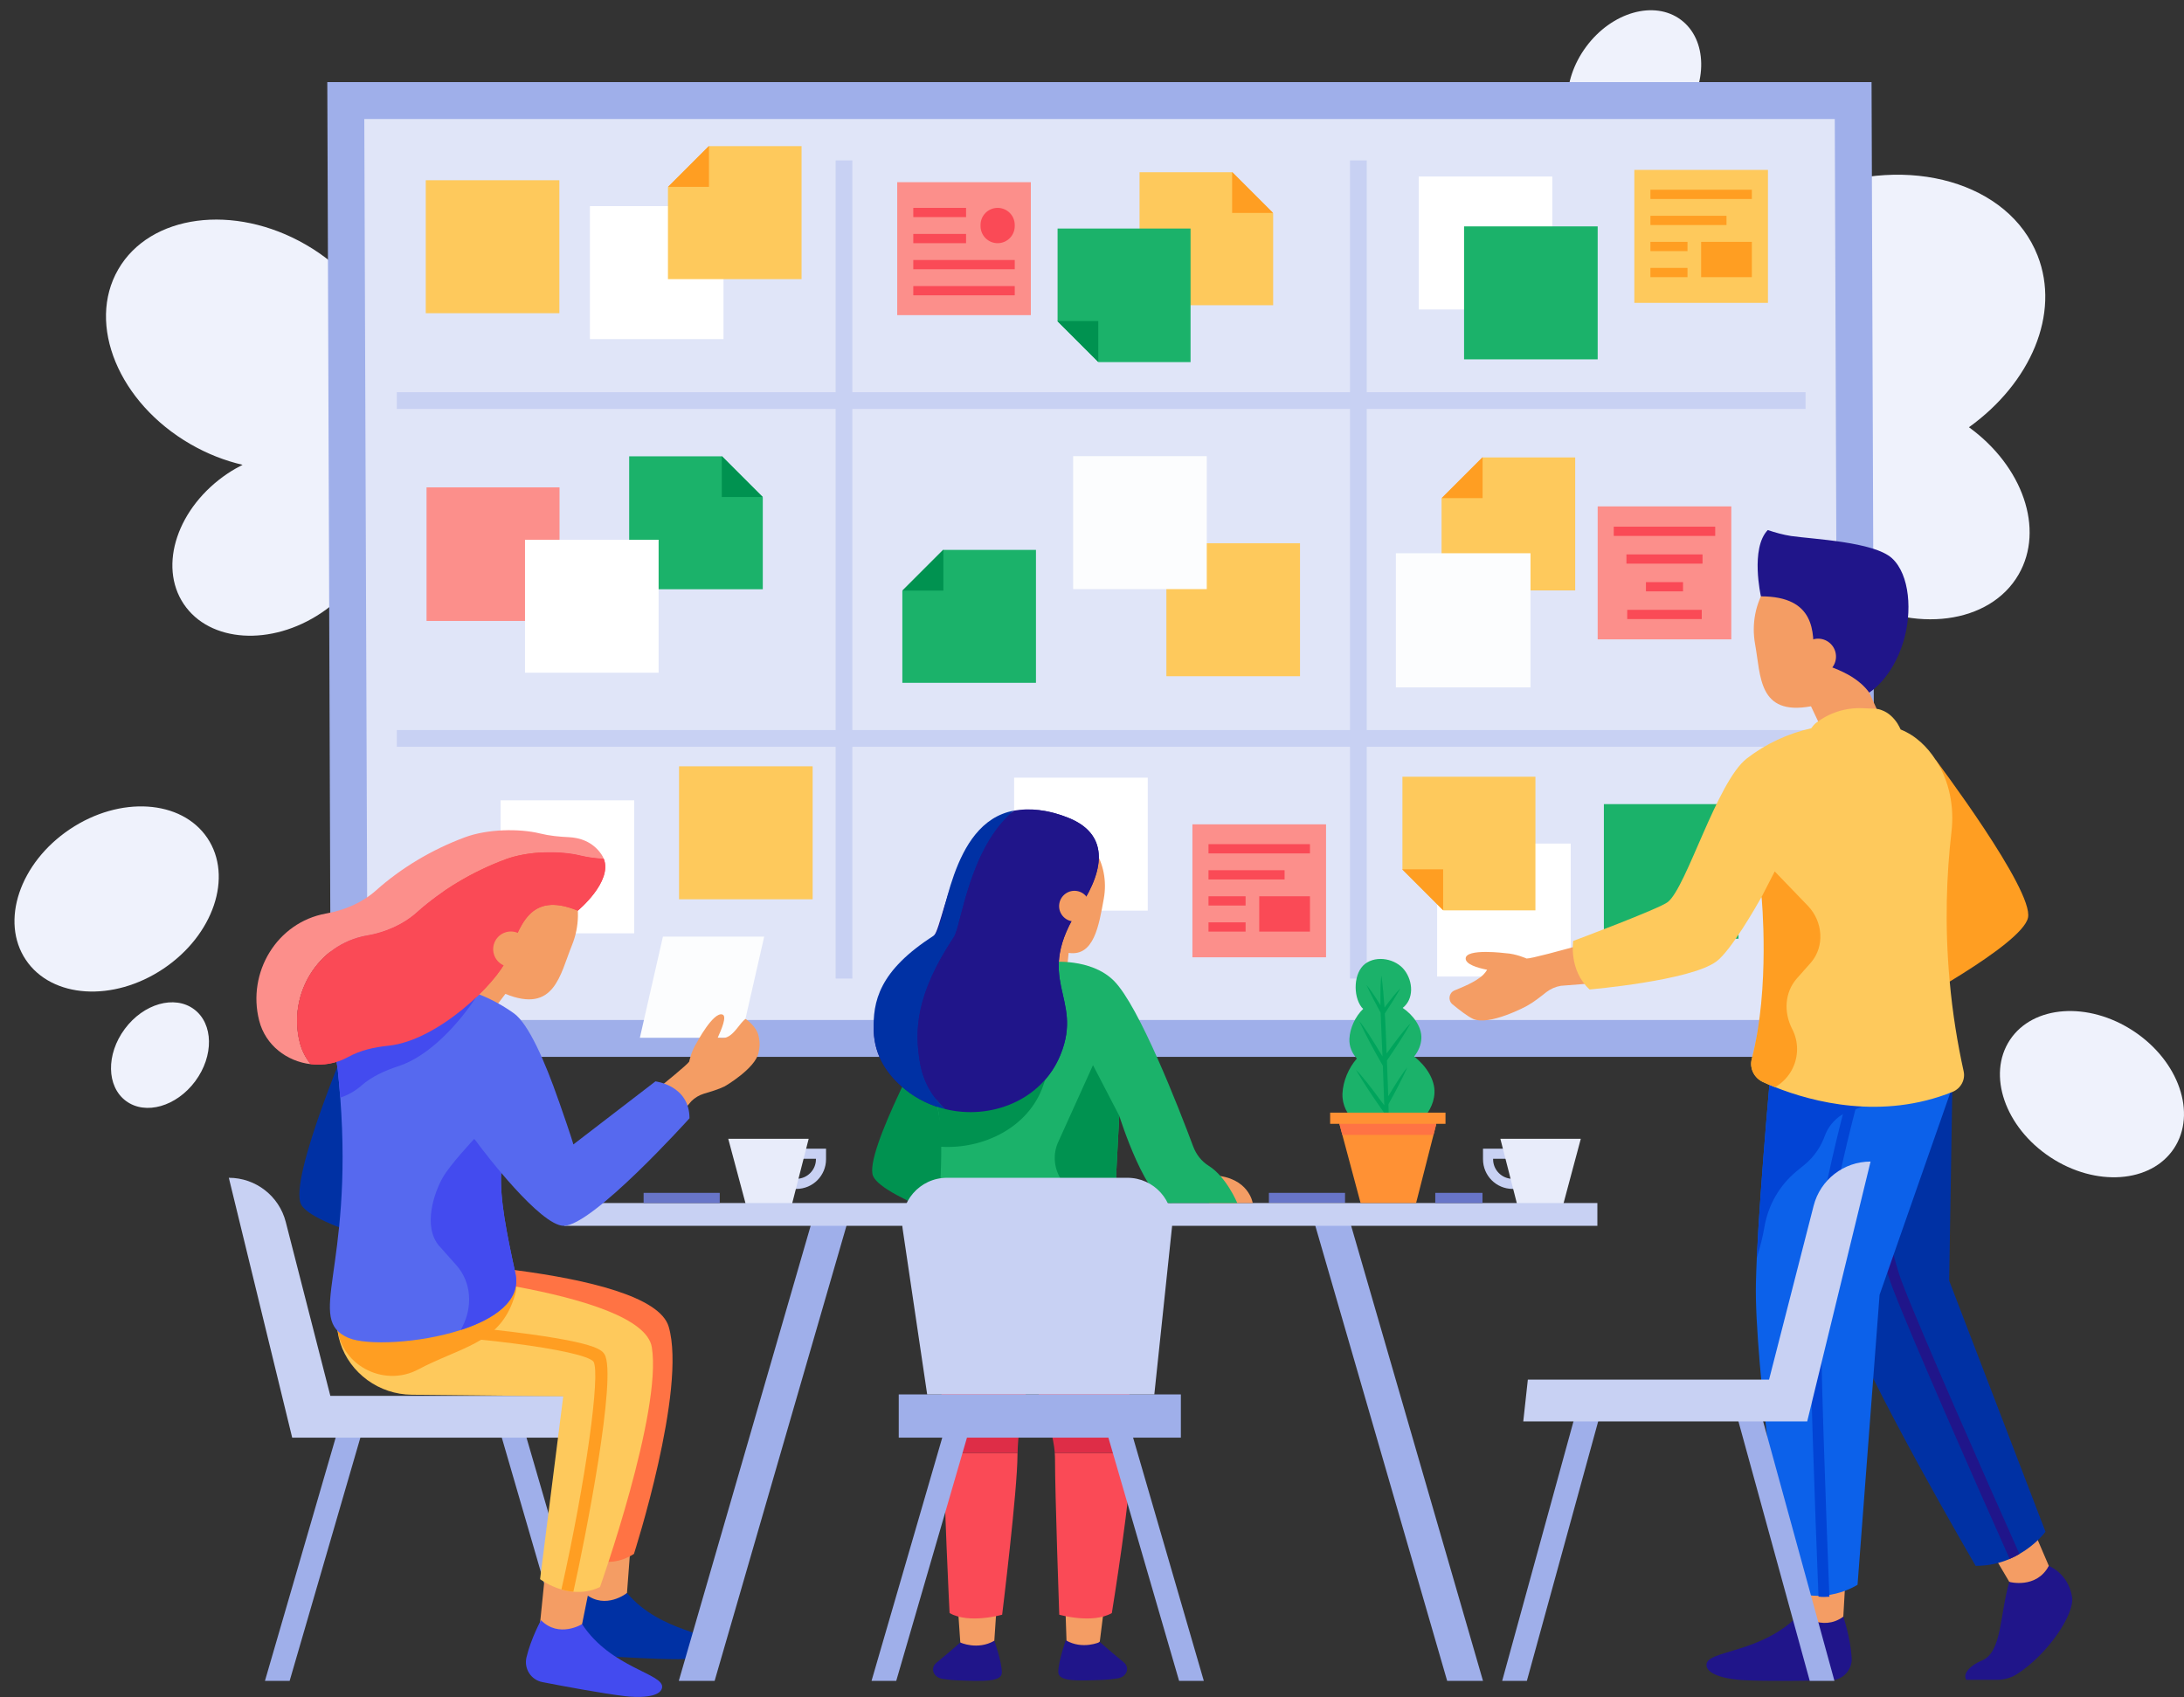 <?xml version="1.0" encoding="UTF-8"?><svg xmlns="http://www.w3.org/2000/svg" xmlns:xlink="http://www.w3.org/1999/xlink" height="844.5" preserveAspectRatio="xMidYMid meet" version="1.0" viewBox="-7.2 -5.1 1086.6 844.5" width="1086.6" zoomAndPan="magnify"><rect x="-7.2" y="-5.1" width="1086.6" height="844.5" fill="#333333" stroke="none"/><defs><clipPath id="a"><path d="M 987 498 L 1079.398 498 L 1079.398 581 L 987 581 Z M 987 498"/></clipPath><clipPath id="b"><path d="M 254 801 L 323 801 L 323 839.371 L 254 839.371 Z M 254 801"/></clipPath></defs><g><g><path d="M 972.41 207.516 C 1003.07 185.469 1017.98 151.156 1006.551 122.078 C 992.297 85.773 942.43 71.391 895.176 89.949 C 847.922 108.512 821.176 152.984 835.438 189.289 C 842.281 206.723 857.348 219.082 876.383 225.188 C 871.277 248.316 885.828 276.086 913.188 291.883 C 945.301 310.422 982.879 305.449 997.121 280.781 C 1010.18 258.164 999.082 226.855 972.41 207.516" fill="#eff2fc"/></g><g><path d="M 180.875 203.598 C 196.707 176.176 180.605 137.242 144.914 116.633 C 109.219 96.027 67.453 101.551 51.617 128.973 C 35.785 156.395 51.887 195.332 87.578 215.938 C 96.023 220.812 104.801 224.207 113.5 226.215 C 110.996 227.484 108.516 228.879 106.098 230.5 C 81.156 247.238 71.363 276.344 84.223 295.508 C 97.086 314.668 127.73 316.633 152.672 299.895 C 177.613 283.156 187.406 254.051 174.547 234.891 C 170.844 229.371 165.637 225.328 159.543 222.695 C 168.52 218.531 175.949 212.125 180.875 203.598" fill="#eff2fc"/></g><g><path d="M 95.984 411.961 C 108.844 431.125 99.051 460.23 74.109 476.969 C 49.168 493.707 18.52 491.742 5.66 472.578 C -7.199 453.418 2.594 424.312 27.535 407.574 C 52.48 390.836 83.125 392.801 95.984 411.961" fill="#eff2fc"/></g><g clip-path="url(#a)"><path d="M 1074.43 566.379 C 1062.988 583.699 1035.43 585.664 1012.879 570.77 C 990.336 555.871 981.336 529.75 992.781 512.43 C 1004.23 495.105 1031.781 493.141 1054.328 508.039 C 1076.879 522.938 1085.879 549.055 1074.43 566.379" fill="#eff2fc"/></g><g><path d="M 829.035 4.707 C 842.258 14.516 842.629 36.414 829.863 53.621 C 817.102 70.832 796.039 76.832 782.816 67.027 C 769.598 57.223 769.223 35.324 781.984 18.113 C 794.746 0.906 815.812 -5.098 829.035 4.707" fill="#eff2fc"/></g><g><path d="M 89.324 497.141 C 99.012 504.32 99.281 520.363 89.934 532.969 C 80.586 545.574 65.156 549.973 55.473 542.789 C 45.785 535.605 45.516 519.562 54.863 506.961 C 64.211 494.352 79.641 489.957 89.324 497.141" fill="#eff2fc"/></g><g><path d="M 389.02 586.555 L 381.324 586.555 L 381.324 581.531 L 389.02 581.531 C 394.387 581.531 398.758 577.164 398.758 571.793 L 398.758 571.566 L 387.238 571.566 L 387.238 566.547 L 403.777 566.547 L 403.777 571.793 C 403.777 579.887 397.266 586.555 389.02 586.555" fill="#c8d1f3"/></g><g><path d="M 395.137 561.621 L 393.422 568.359 L 391.348 576.469 L 386.762 594.422 L 363.898 594.422 L 359.105 576.488 L 356.914 568.312 L 355.129 561.621 L 395.137 561.621" fill="#e8ecfa"/></g><g><path d="M 745.398 586.555 L 753.094 586.555 L 753.094 581.531 L 745.398 581.531 C 740.031 581.531 735.66 577.164 735.66 571.793 L 735.66 571.566 L 747.18 571.566 L 747.18 566.547 L 730.637 566.547 L 730.637 571.793 C 730.637 579.887 737.152 586.555 745.398 586.555" fill="#c8d1f3"/></g><g><path d="M 739.277 561.621 L 740.996 568.359 L 743.07 576.469 L 747.656 594.422 L 770.516 594.422 L 775.309 576.488 L 777.504 568.312 L 779.289 561.621 L 739.277 561.621" fill="#e8ecfa"/></g><g><path d="M 157.387 520.848 L 925.695 520.848 L 923.949 35.77 L 155.641 35.77 L 157.387 520.848" fill="#9fafea"/></g><g><path d="M 175.684 502.496 L 174.047 54.121 L 905.652 54.121 L 907.289 502.496 L 175.684 502.496" fill="#e0e5f8"/></g><g><path d="M 891.105 190.074 L 891.105 198.402 L 190.227 198.402 L 190.227 190.074 L 891.105 190.074" fill="#c8d1f3"/></g><g><path d="M 891.105 358.215 L 891.105 366.539 L 190.227 366.539 L 190.227 358.215 L 891.105 358.215" fill="#c8d1f3"/></g><g><path d="M 416.875 481.875 L 408.551 481.875 L 408.551 74.742 L 416.875 74.742 L 416.875 481.875" fill="#c8d1f3"/></g><g><path d="M 672.785 481.875 L 664.461 481.875 L 664.461 74.742 L 672.785 74.742 L 672.785 481.875" fill="#c8d1f3"/></g><g><path d="M 639.59 265.254 L 639.59 331.422 L 573.113 331.422 L 573.113 265.254 L 639.59 265.254" fill="#fec95c"/></g><g><path d="M 563.836 381.902 L 563.836 448.07 L 497.355 448.07 L 497.355 381.902 L 563.836 381.902" fill="#fff"/></g><g><path d="M 774.289 414.691 L 774.289 480.859 L 707.812 480.859 L 707.812 414.691 L 774.289 414.691" fill="#fff"/></g><g><path d="M 397.117 376.258 L 397.117 442.426 L 330.645 442.426 L 330.645 376.258 L 397.117 376.258" fill="#fec95c"/></g><g><path d="M 308.324 393.188 L 308.324 459.355 L 241.852 459.355 L 241.852 393.188 L 308.324 393.188" fill="#fff"/></g><g><path d="M 352.77 97.484 L 352.77 163.652 L 286.293 163.652 L 286.293 97.484 L 352.77 97.484" fill="#fff"/></g><g><path d="M 857.754 395.07 L 790.773 395.07 L 790.773 462.051 L 857.754 462.051 L 857.754 395.07" fill="#1bb26a"/></g><g><path d="M 593.199 221.906 L 593.199 288.07 L 526.723 288.07 L 526.723 221.906 L 593.199 221.906" fill="#fcfdfe"/></g><g><path d="M 765.129 82.734 L 765.129 148.898 L 698.652 148.898 L 698.652 82.734 L 765.129 82.734" fill="#fff"/></g><g><path d="M 787.688 107.562 L 787.688 173.73 L 721.215 173.73 L 721.215 107.562 L 787.688 107.562" fill="#1bb26a"/></g><g><path d="M 805.926 145.617 L 805.926 79.449 L 872.402 79.449 L 872.402 145.617 L 805.926 145.617" fill="#fec95c"/></g><g><path d="M 832.379 128.23 L 813.926 128.23 L 813.926 132.828 L 832.379 132.828 L 832.379 128.23" fill="#ff9e22"/></g><g><path d="M 832.379 115.262 L 813.926 115.262 L 813.926 119.859 L 832.379 119.859 L 832.379 115.262" fill="#ff9e22"/></g><g><path d="M 864.398 115.262 L 839.164 115.262 L 839.164 132.828 L 864.398 132.828 L 864.398 115.262" fill="#ff9e22"/></g><g><path d="M 851.781 102.289 L 813.926 102.289 L 813.926 106.887 L 851.781 106.887 L 851.781 102.289" fill="#ff9e22"/></g><g><path d="M 864.398 89.316 L 813.926 89.316 L 813.926 93.918 L 864.398 93.918 L 864.398 89.316" fill="#ff9e22"/></g><g><path d="M 586.062 471.289 L 586.062 405.125 L 652.539 405.125 L 652.539 471.289 L 586.062 471.289" fill="#fc8f8b"/></g><g><path d="M 612.516 453.906 L 594.062 453.906 L 594.062 458.504 L 612.516 458.504 L 612.516 453.906" fill="#fa4a56"/></g><g><path d="M 612.516 440.934 L 594.062 440.934 L 594.062 445.531 L 612.516 445.531 L 612.516 440.934" fill="#fa4a56"/></g><g><path d="M 644.539 440.934 L 619.301 440.934 L 619.301 458.504 L 644.539 458.504 L 644.539 440.934" fill="#fa4a56"/></g><g><path d="M 631.918 427.965 L 594.062 427.965 L 594.062 432.562 L 631.918 432.562 L 631.918 427.965" fill="#fa4a56"/></g><g><path d="M 644.539 414.992 L 594.062 414.992 L 594.062 419.59 L 644.539 419.59 L 644.539 414.992" fill="#fa4a56"/></g><g><path d="M 462.152 268.547 L 441.742 288.953 L 441.742 334.711 L 508.219 334.711 L 508.219 268.547 L 462.152 268.547" fill="#1bb26a"/></g><g><path d="M 462.152 288.801 L 462.152 268.391 L 441.742 288.801 Z M 462.152 288.801" fill="#009250"/></g><g><path d="M 271.102 84.594 L 271.102 150.758 L 204.625 150.758 L 204.625 84.594 L 271.102 84.594" fill="#fec95c"/></g><g><path d="M 205.02 303.914 L 271.184 303.914 L 271.184 237.438 L 205.02 237.438 L 205.02 303.914" fill="#fc8f8b"/></g><g><path d="M 730.43 222.535 L 710.023 242.945 L 710.023 288.703 L 776.5 288.703 L 776.5 222.535 L 730.43 222.535" fill="#fec95c"/></g><g><path d="M 730.43 242.789 L 730.43 222.383 L 710.023 242.789 Z M 730.43 242.789" fill="#ff9e22"/></g><g><path d="M 345.531 67.641 L 325.121 88.051 L 325.121 133.809 L 391.598 133.809 L 391.598 67.641 L 345.531 67.641" fill="#fec95c"/></g><g><path d="M 345.531 87.898 L 345.531 67.488 L 325.121 87.898 Z M 345.531 87.898" fill="#ff9e22"/></g><g><path d="M 690.547 427.52 L 710.953 447.93 L 756.715 447.93 L 756.715 381.453 L 690.547 381.453 L 690.547 427.52" fill="#fec95c"/></g><g><path d="M 710.801 427.52 L 690.391 427.52 L 710.801 447.93 Z M 710.801 427.52" fill="#ff9e22"/></g><g><path d="M 439.191 85.562 L 439.191 151.727 L 505.668 151.727 L 505.668 85.562 L 439.191 85.562" fill="#fc8f8b"/></g><g><path d="M 473.449 102.945 L 447.191 102.945 L 447.191 98.348 L 473.449 98.348 L 473.449 102.945" fill="#fa4a56"/></g><g><path d="M 473.449 115.918 L 447.191 115.918 L 447.191 111.32 L 473.449 111.32 L 473.449 115.918" fill="#fa4a56"/></g><g><path d="M 489.156 115.918 C 484.453 115.918 480.645 112.109 480.645 107.41 L 480.645 106.859 C 480.645 102.16 484.453 98.348 489.156 98.348 C 493.855 98.348 497.664 102.16 497.664 106.859 L 497.664 107.41 C 497.664 112.109 493.855 115.918 489.156 115.918" fill="#fa4a56"/></g><g><path d="M 497.664 128.891 L 447.191 128.891 L 447.191 124.289 L 497.664 124.289 L 497.664 128.891" fill="#fa4a56"/></g><g><path d="M 497.664 141.859 L 447.191 141.859 L 447.191 137.262 L 497.664 137.262 L 497.664 141.859" fill="#fa4a56"/></g><g><path d="M 605.816 80.613 L 626.227 101.023 L 626.227 146.777 L 559.75 146.777 L 559.75 80.613 L 605.816 80.613" fill="#fec95c"/></g><g><path d="M 605.816 100.867 L 605.816 80.461 L 626.227 100.867 Z M 605.816 100.867" fill="#ff9e22"/></g><g><path d="M 518.973 154.688 L 539.379 175.098 L 585.137 175.098 L 585.137 108.621 L 518.973 108.621 L 518.973 154.688" fill="#1bb26a"/></g><g><path d="M 539.227 154.688 L 518.816 154.688 L 539.227 175.098 Z M 539.227 154.688" fill="#009250"/></g><g><path d="M 351.902 221.984 L 372.309 242.391 L 372.309 288.148 L 305.832 288.148 L 305.832 221.984 L 351.902 221.984" fill="#1bb26a"/></g><g><path d="M 351.902 242.238 L 351.902 221.828 L 372.309 242.238 Z M 351.902 242.238" fill="#009250"/></g><g><path d="M 320.48 263.512 L 320.48 329.676 L 254.004 329.676 L 254.004 263.512 L 320.48 263.512" fill="#fff"/></g><g><path d="M 754.266 336.973 L 754.266 270.219 L 687.281 270.219 L 687.281 336.973 L 754.266 336.973" fill="#fcfdfe"/></g><g><path d="M 854.168 246.906 L 854.168 313.074 L 787.688 313.074 L 787.688 246.906 L 854.168 246.906" fill="#fc8f8b"/></g><g><path d="M 830.152 284.59 L 811.703 284.59 L 811.703 289.188 L 830.152 289.188 L 830.152 284.59" fill="#fa4a56"/></g><g><path d="M 839.469 298.383 L 802.387 298.383 L 802.387 302.98 L 839.469 302.98 L 839.469 298.383" fill="#fa4a56"/></g><g><path d="M 839.855 270.793 L 802 270.793 L 802 275.391 L 839.855 275.391 L 839.855 270.793" fill="#fa4a56"/></g><g><path d="M 846.164 256.996 L 795.691 256.996 L 795.691 261.598 L 846.164 261.598 L 846.164 256.996" fill="#fa4a56"/></g><g><path d="M 960.211 445.223 L 920.785 478.371 L 938.578 497.234 C 938.578 497.234 998.746 465.27 1001.781 451.613 C 1004.82 437.961 955.82 373.004 955.82 373.004 L 925.574 422.535 C 941.488 433.102 960.211 445.223 960.211 445.223" fill="#ff9e22"/></g><g><path d="M 975.762 753.793 L 992.492 782.129 L 1007.828 791.438 L 1012.141 774.148 L 998.77 742.914 L 975.762 753.793" fill="#f49d64"/></g><g><path d="M 1010.488 757.133 C 1010.488 757.133 1006.059 763.344 997.523 768.207 C 996.012 769.125 994.391 769.934 992.66 770.688 C 987.906 772.742 982.289 774.145 975.754 774.145 C 975.754 774.145 922.273 682.801 909.203 646.016 C 896.023 609.172 875.766 515.449 875.766 515.449 L 880.844 511.938 L 921.734 483.309 C 938.59 480.121 952.203 459.594 957.336 477.148 C 957.336 477.148 964.301 521.984 964.246 529.277 L 962.574 632.238 L 1010.488 757.133" fill="#0031a4"/></g><g><path d="M 997.523 768.207 C 996.012 769.125 994.391 769.934 992.66 770.688 C 976.348 734.117 942.855 658.383 933.941 634.562 C 923.355 606.258 912.551 529.441 912.551 506.809 C 912.551 502.699 917.898 503.133 917.898 506.16 C 917.793 527.711 928.922 605.715 938.969 632.672 C 947.879 656.277 981.156 731.523 997.523 768.207" fill="#20158a"/></g><g><path d="M 992.492 782.129 C 987.727 798.117 988.902 817.004 979.016 821.172 C 971.633 824.281 969.379 828.613 971.113 830.863 L 986.262 830.863 C 989.852 830.863 993.395 829.898 996.41 827.949 C 1011.988 817.883 1025.09 797.938 1023.719 789.621 C 1021.75 777.738 1012.141 774.148 1012.141 774.148 C 1005.969 785.773 992.492 782.129 992.492 782.129" fill="#20158a"/></g><g><path d="M 886.055 764.582 L 888.473 797.848 L 898.199 813.211 L 909.898 799.457 L 911.844 765.074 L 886.055 764.582" fill="#f49d64"/></g><g><path d="M 963.762 536.844 L 927.945 639.262 L 916.98 783.547 C 916.98 783.547 900.074 794.727 881.547 785.223 C 881.547 785.223 865.445 673.023 866.422 633.48 C 866.527 629.699 866.637 625.484 866.852 620.895 C 868.637 582.598 874.359 520.203 875.711 505.672 C 875.871 503.676 875.98 502.594 875.98 502.594 L 927.137 475.367 C 931.836 476.23 937.672 478.77 943.668 482.012 C 963.168 492.602 971.758 516.098 963.762 536.844" fill="#0c61ea"/></g><g><path d="M 902.973 789.5 C 901.301 789.656 899.488 789.68 897.555 789.461 C 895.984 750.41 892.805 664.738 893.348 638.812 C 894.012 608.574 912.438 533.258 920.863 512.219 C 922.383 508.422 927.18 510.816 926.055 513.586 C 917.969 533.586 899.391 610.141 898.754 638.902 C 898.223 664.777 901.426 750.617 902.973 789.5" fill="#0244d5"/></g><g><path d="M 927.246 540.246 C 922.652 544.188 918.117 546.297 914.227 547.484 C 907.961 549.211 902.988 554.02 900.723 560.07 C 898.992 564.879 895.859 570.332 890.242 574.816 C 889 575.844 887.812 576.816 886.676 577.734 C 878.09 584.812 872.469 594.695 870.633 605.605 C 869.824 610.523 868.527 615.277 867.121 620.031 L 866.852 620.895 C 868.637 582.598 874.359 520.203 875.711 505.672 L 911.688 506.16 C 920.977 506.266 929.188 510.047 935.184 516.098 C 935.512 523.984 934.43 534.195 927.246 540.246" fill="#0244d5"/></g><g><path d="M 888.473 797.848 C 869.68 817.996 841.816 815.914 841.816 823.375 C 841.816 828.945 854.066 830.719 860.109 831.02 C 872.453 831.637 892.137 831.352 903.727 831.102 C 909.758 830.973 914.438 825.844 914.062 819.824 C 913.434 809.723 909.898 799.457 909.898 799.457 C 899.062 807.23 888.473 797.848 888.473 797.848" fill="#20158a"/></g><g><path d="M 716.457 487.785 C 719.785 486.379 727.094 483.621 730.789 479.949 C 731.531 479.215 732.145 478.379 732.699 477.508 C 727.477 476.461 722.113 474.727 722.012 471.996 C 721.809 466.652 741.973 469.266 741.973 469.266 C 747.062 469.531 752.312 471.906 752.312 471.906 C 756.621 472.078 809.984 456.348 809.984 456.348 L 813.312 482.02 L 769.359 485.477 C 766.738 485.914 764.285 487.004 762.152 488.633 C 759.113 491.027 755.93 493.582 752.484 495.48 C 752.52 495.504 733.746 505.629 725.633 501.922 C 723.062 500.746 718.875 497.516 715.449 494.688 C 713.082 492.734 713.633 488.98 716.457 487.785" fill="#f49d64"/></g><g><path d="M 935.234 302.957 C 931.445 282.23 912.883 268.262 893.773 271.758 C 874.664 275.25 862.246 294.883 866.031 315.605 C 868.898 331.277 867.504 351.195 893.816 346.387 L 906.941 374.102 L 936.184 368.758 L 922.785 339.551 C 932.645 331.258 937.871 317.379 935.234 302.957" fill="#f49d64"/></g><g><path d="M 964.301 538.246 C 929.082 552.453 894.457 543.27 875.98 535.922 C 873.711 535.059 871.715 534.195 869.984 533.383 C 865.555 531.387 863.125 526.523 864.367 521.879 C 873.602 486.277 871.82 445.008 869.227 441.281 C 869.227 441.281 869.121 441.445 868.902 441.82 C 866.852 445.496 853.996 468.02 846.758 473.367 C 833.793 482.984 783.664 487.305 783.664 487.305 C 773.184 477.691 775.508 463.16 775.508 463.16 C 775.508 463.16 818.559 447.062 822.609 443.766 C 831.957 436.312 847.027 383.859 861.883 372.352 C 871.391 365.008 882.355 359.93 893.914 357.336 C 894.727 356.258 895.48 355.285 896.293 354.688 C 902.938 349.559 911.148 346.965 919.52 347.344 L 926.055 347.613 C 926.922 347.668 927.945 347.883 929.027 348.316 C 932.484 349.559 935.023 352.152 936.859 354.961 C 937.453 355.934 937.941 356.902 938.426 357.93 C 946.098 361.012 951.77 366.734 955.82 373.004 C 962.734 383.59 965.164 396.391 963.707 408.926 C 961.277 429.938 960.25 454.949 962.789 482.879 C 964.246 499.352 966.785 514.477 969.758 527.98 C 970.73 532.25 968.352 536.57 964.301 538.246" fill="#fec95c"/></g><g><path d="M 893.699 474.02 L 886.867 481.73 C 880.66 488.738 880.18 498.68 884.469 507 C 886.113 510.195 886.891 513.578 886.891 516.965 C 886.891 524.309 883.219 531.387 876.574 535.547 L 875.98 535.922 C 873.711 535.059 871.715 534.195 869.984 533.383 C 865.555 531.387 863.125 526.523 864.367 521.879 C 873.602 486.277 869.227 441.281 869.227 441.281 L 875.777 428.562 L 892.449 445.867 C 899.703 453.582 900.727 465.766 893.863 473.828 C 893.809 473.891 893.754 473.953 893.699 474.02" fill="#ff9e22"/></g><g><path d="M 868.906 291.668 C 896.062 291.668 895.305 309.715 894.996 321.645 C 894.883 326.02 913.297 326.594 922.785 339.551 C 922.785 339.551 934.113 332.84 939.785 314.223 C 944.266 299.516 943.023 280.871 934.113 272.707 C 925.16 264.508 894.738 263.199 883.926 261.645 C 879.953 261.039 876.078 259.934 872.309 258.676 C 863.508 267.828 868.906 291.668 868.906 291.668" fill="#20158a"/></g><g><path d="M 906.117 320.039 C 907.004 324.887 903.797 329.531 898.949 330.418 C 894.105 331.305 889.461 328.094 888.574 323.246 C 887.688 318.402 890.898 313.758 895.742 312.871 C 900.59 311.988 905.234 315.195 906.117 320.039" fill="#f49d64"/></g><g><path d="M 306.914 758.949 L 304.742 787.641 L 294.254 803.188 L 283.945 790.207 L 283.238 758.598 L 306.914 758.949" fill="#f49d64"/></g><g><path d="M 304.742 787.641 C 321.77 807.723 348.465 806.996 348.129 814.117 C 347.875 819.438 336.102 820.574 330.316 820.59 C 318.508 820.617 299.727 819.461 288.676 818.695 C 282.926 818.301 278.688 813.195 279.316 807.465 C 280.375 797.852 284.215 788.211 284.215 788.211 C 294.203 796.121 304.742 787.641 304.742 787.641" fill="#0031a4"/></g><g><path d="M 180.867 621.523 C 180.867 621.523 316.715 625.121 325.496 655.129 C 334.609 686.246 308.207 768.191 308.207 768.191 C 294.066 777.273 281.246 768.008 281.246 768.008 L 274.371 683.898 L 185.531 678.004 C 167.434 672.777 157.121 655.199 164.293 637.785 L 180.867 621.523" fill="#ff7344"/></g><g><path d="M 661.992 593.586 L 661.992 588.523 L 624.117 588.523 L 624.117 593.586 L 661.992 593.586" fill="#6875c8"/></g><g><path d="M 124.613 831.391 L 136.902 831.391 L 177.391 692.105 L 165.102 692.105 L 124.613 831.391" fill="#9fafea"/></g><g><path d="M 289.938 831.391 L 277.648 831.391 L 237.16 692.105 L 249.449 692.105 L 289.938 831.391" fill="#9fafea"/></g><g><path d="M 157.152 689.535 L 134.969 602.992 C 131.652 590.062 120 581.02 106.648 581.02 L 138.172 710.336 L 279.438 710.336 L 277.16 689.535 L 157.152 689.535" fill="#c8d1f3"/></g><g><path d="M 905.492 831.391 L 893.203 831.391 L 852.715 684.031 L 865.004 684.031 L 905.492 831.391" fill="#9fafea"/></g><g><path d="M 740.168 831.391 L 752.457 831.391 L 792.945 684.031 L 780.656 684.031 L 740.168 831.391" fill="#9fafea"/></g><g><path d="M 872.953 681.461 L 895.137 594.922 C 898.453 581.988 910.105 572.945 923.457 572.945 L 891.934 702.262 L 750.668 702.262 L 752.945 681.461 L 872.953 681.461" fill="#c8d1f3"/></g><g><path d="M 330.516 831.391 L 348.34 831.391 L 415.141 600.785 L 397.316 600.785 L 330.516 831.391" fill="#9fafea"/></g><g><path d="M 730.637 831.391 L 712.812 831.391 L 646.012 600.785 L 663.84 600.785 L 730.637 831.391" fill="#9fafea"/></g><g><path d="M 273.613 593.586 L 273.613 604.926 L 787.539 604.926 L 787.539 593.586 L 273.613 593.586" fill="#c8d1f3"/></g><g><path d="M 462.398 567.977 L 502.016 590.629 L 489.488 609.891 C 489.488 609.891 431.98 591.555 427.172 580.133 C 422.363 568.711 457.133 505.562 457.133 505.562 L 488.996 542.719 C 476.801 554.445 462.398 567.977 462.398 567.977" fill="#009250"/></g><g><path d="M 542.59 790.977 L 539.988 811.734 L 532.152 821.168 L 523.453 812.352 L 522.723 790.82 L 542.59 790.977" fill="#f49d64"/></g><g><path d="M 488.934 790.09 L 487.5 811.402 L 479.094 825.828 L 470.578 812.285 L 469.07 790.48 L 488.934 790.09" fill="#f49d64"/></g><g><path d="M 539.992 812.055 C 542.973 814.719 547.852 818.812 551.879 822.145 C 555.16 824.867 553.383 829.484 548.766 830.16 C 546.285 830.52 543.875 830.785 542.27 830.852 C 528.121 831.426 519.246 831.707 519.316 826.902 C 519.398 821.367 523.07 811.172 523.07 811.172 C 531.418 816.035 539.992 812.055 539.992 812.055" fill="#20158a"/></g><g><path d="M 470.578 812.285 C 467.602 814.949 462.719 819.043 458.691 822.379 C 455.41 825.098 457.188 829.715 461.805 830.391 C 464.285 830.754 466.695 831.016 468.301 831.082 C 482.449 831.652 491.324 831.938 491.254 827.133 C 491.172 821.602 487.5 811.402 487.5 811.402 C 479.156 816.266 470.578 812.285 470.578 812.285" fill="#20158a"/></g><g><path d="M 616.066 593.586 L 594.43 593.586 L 596.68 579.82 C 614.172 580.781 616.066 593.586 616.066 593.586" fill="#f49d64"/></g><g><path d="M 482.777 431.348 C 486.016 413.621 501.891 401.676 518.234 404.66 C 534.578 407.648 545.199 424.438 541.961 442.164 C 539.512 455.566 537.086 470.996 524.48 469.102 L 522.109 492.191 L 481.965 487.621 L 493.422 462.645 C 484.992 455.551 480.523 443.684 482.777 431.348" fill="#f49d64"/></g><g><path d="M 608.375 593.586 L 576.008 593.586 C 563.734 595.305 549.668 550.156 549.668 550.156 L 548.094 580.105 C 548.074 583.898 550.055 592.82 552.516 602.566 C 555.156 612.859 558.367 624.082 560.406 631.086 C 561.637 635.383 560.547 640.062 557.34 643.191 C 557.297 643.273 557.195 643.375 557.098 643.477 C 545.41 654.23 531.629 660.367 510.375 660.406 C 483.738 660.406 469.125 655.441 461.52 651.184 C 456.938 648.582 454.395 643.516 455.199 638.348 C 457.504 623.312 461.277 588.723 461.094 565.414 C 461.031 559.137 460.672 553.691 459.941 549.613 L 457.547 536.27 L 514.355 475.145 L 515.742 473.672 C 515.742 473.672 535.48 471.492 547.004 482.996 C 559.57 495.578 579.23 546.133 586.438 565.418 C 587.914 569.371 590.562 572.809 594.141 575.043 C 603.004 580.574 608.375 593.586 608.375 593.586" fill="#1bb26a"/></g><g><path d="M 457.551 460.422 C 463.305 453.91 470.066 380.359 524.203 401.828 C 544.027 409.691 542.945 426.695 530.242 446.02 C 505.91 483.039 532.418 490.508 520.363 519.914 C 508.137 549.73 468.078 557.316 443.07 536.988 C 434.301 529.859 427.938 520.438 427.5 508.055 C 426.984 493.422 437.387 483.23 457.551 460.422" fill="#20158a"/></g><g><path d="M 511.008 537.27 C 502.73 557.516 479.605 567.469 459.074 565.41 C 459.023 559.141 460.66 553.684 459.941 549.613 L 457.547 536.27 L 514.355 475.145 C 502.199 502.379 521.68 511.234 511.008 537.27" fill="#009250"/></g><g><path d="M 450.582 524.117 C 447.711 507.805 448.363 489.926 467.383 461.223 C 471.09 455.621 474.836 417.156 497.246 398.316 C 464.871 404.246 463.473 456.645 457.551 460.422 C 429.973 478.027 426.984 493.422 427.5 508.055 C 427.938 520.438 434.301 529.859 443.07 536.988 C 449.043 541.844 455.883 545.059 462.984 546.809 C 456.805 540.93 452.238 533.531 450.582 524.117" fill="#0031a4"/></g><g><path d="M 520.363 519.914 C 532.418 490.508 505.91 483.039 530.242 446.02 C 542.945 426.695 544.027 409.691 524.203 401.828 C 513.828 397.715 504.922 396.914 497.246 398.316 C 474.836 417.156 471.09 455.621 467.383 461.223 C 448.363 489.926 447.711 507.805 450.582 524.117 C 452.238 533.531 456.805 540.93 462.984 546.809 C 485.633 552.379 511.059 542.609 520.363 519.914" fill="#20158a"/></g><g><path d="M 519.859 444.465 C 519.102 448.605 521.848 452.578 525.992 453.34 C 530.137 454.094 534.109 451.352 534.863 447.207 C 535.621 443.062 532.879 439.09 528.734 438.332 C 524.59 437.574 520.617 440.32 519.859 444.465" fill="#f49d64"/></g><g><path d="M 555.523 717.938 L 517.559 717.938 C 517.645 719 517.695 720.039 517.695 721.051 C 517.695 738.516 519.805 798.445 519.805 798.445 C 519.805 798.445 536.27 803.172 545.969 797.641 C 545.969 797.641 556.141 735.227 555.535 718.246 C 555.531 718.148 555.527 718.039 555.523 717.938" fill="#fa4a56"/></g><g><path d="M 465.242 797.641 C 474.938 803.172 491.402 798.445 491.402 798.445 C 491.402 798.445 499.031 736.348 499.031 718.844 C 499.031 718.547 499.047 718.238 499.051 717.938 L 462.648 717.938 C 462.074 735.156 465.242 797.641 465.242 797.641" fill="#fa4a56"/></g><g><path d="M 551.176 648.344 C 550.617 645.754 550.012 643.617 549.281 642.078 C 549.062 641.59 548.848 641.168 548.59 640.781 C 543.504 633.012 505.66 636.195 505.66 636.195 C 505.66 636.195 468.164 633.188 462.691 640.781 C 462.477 641.098 462.262 641.445 462.047 641.867 C 460.406 645.332 459.805 651.914 459.805 659.93 C 459.805 679.043 463.121 706.207 462.691 717.758 C 462.688 717.812 462.688 717.883 462.688 717.938 L 499.086 717.938 C 499.285 702.379 504.562 682.504 505.66 678.555 C 506.672 682.32 516.355 702.484 517.598 717.938 L 555.562 717.938 C 555.055 703.496 554.855 665.793 551.176 648.344" fill="#de2d47"/></g><g><path d="M 552.051 647.652 L 537.559 638.551 C 531.668 634.855 528.418 628.602 528.418 622.082 C 528.418 618.934 529.184 615.766 530.82 612.801 C 534.695 605.676 533.684 596.816 528.316 590.742 L 522.383 584.039 C 517.562 578.492 516.211 570.684 518.992 563.883 L 536.594 524.973 L 549.668 550.156 L 548.094 580.105 C 548.074 583.898 550.055 592.82 552.516 602.566 C 552.352 613.305 552.598 626.887 555.117 635.543 C 556.367 639.844 555.262 644.523 552.051 647.652" fill="#009250"/></g><g><path d="M 426.41 831.391 L 438.699 831.391 L 479.188 692.105 L 466.895 692.105 L 426.41 831.391" fill="#9fafea"/></g><g><path d="M 591.734 831.391 L 579.441 831.391 L 538.957 692.105 L 551.246 692.105 L 591.734 831.391" fill="#9fafea"/></g><g><path d="M 580.312 688.824 L 439.949 688.824 L 439.949 710.336 L 580.312 710.336 L 580.312 688.824" fill="#9fafea"/></g><g><path d="M 553.703 581.02 L 463.977 581.02 C 450.355 581.02 439.914 593.117 441.91 606.59 L 454.094 688.824 L 567.105 688.824 L 575.887 605.664 C 577.277 592.492 566.949 581.02 553.703 581.02" fill="#c8d1f3"/></g><g><path d="M 350.891 593.586 L 350.891 588.523 L 313.016 588.523 L 313.016 593.586 L 350.891 593.586" fill="#6875c8"/></g><g><path d="M 730.383 593.586 L 730.383 588.523 L 706.883 588.523 L 706.883 593.586 L 730.383 593.586" fill="#6875c8"/></g><g><path d="M 288.086 774.938 L 282.402 803.141 L 270.082 817.285 L 261.449 803.133 L 264.633 771.68 L 288.086 774.938" fill="#f49d64"/></g><g clip-path="url(#b)"><path d="M 282.402 803.141 C 296.832 825.168 323.414 827.727 322.203 834.75 C 321.301 840 309.477 839.684 303.73 838.984 C 292.008 837.562 273.516 834.105 262.637 831.988 C 256.98 830.887 253.406 825.301 254.734 819.691 C 256.965 810.277 261.961 801.184 261.961 801.184 C 270.902 810.262 282.402 803.141 282.402 803.141" fill="#434bef"/></g><g><path d="M 291.312 784.684 C 286.711 786.883 282.168 787.387 278.07 787.023 C 275.953 786.84 273.953 786.438 272.117 785.895 C 265.781 784.035 261.504 780.766 261.504 780.766 L 273.027 689.77 L 197.652 688.984 C 193.594 688.941 189.68 688.258 186.008 687.047 C 170.93 682.02 159.91 667.875 160.438 651.305 C 160.598 646.281 161.746 641.477 164.051 637.379 L 170.789 625.453 C 170.789 625.453 211.254 628.035 249.656 635.18 C 282.996 641.375 314.781 651.023 317.102 665.352 C 322.309 697.359 291.312 784.684 291.312 784.684" fill="#fec95c"/></g><g><path d="M 249.656 635.18 C 249.656 636.531 249.477 637.863 249.07 639.176 C 242.473 661.922 225.965 664.18 204.613 674.492 C 203.406 675.078 202.258 675.668 201.168 676.258 C 183.34 685.922 160.957 673.637 160.43 653.363 C 160.414 652.684 160.414 651.996 160.438 651.305 C 160.598 646.281 161.746 641.477 164.051 637.379 L 170.789 625.453 C 170.789 625.453 211.254 628.035 249.656 635.18" fill="#ff9e22"/></g><g><path d="M 278.07 787.023 C 275.953 786.84 273.953 786.438 272.117 785.895 C 284.148 732.535 291.656 678.516 288.086 672.523 C 283.422 666.75 225.379 658.934 169.539 657.723 L 169.66 651.668 C 169.961 651.668 198.684 652.449 228.375 655.535 C 287.613 661.691 291.93 666.238 293.543 668.82 C 300.02 679.184 283.965 760.809 278.07 787.023" fill="#ff9e22"/></g><g><path d="M 181.508 576.668 L 229.148 598.195 L 216.957 621.523 C 216.957 621.523 149.383 606.859 142.656 594.355 C 135.934 581.855 168.723 506.066 168.723 506.066 L 209.098 544.977 C 196.465 559.676 181.508 576.668 181.508 576.668" fill="#0031a4"/></g><g><path d="M 373.008 461.004 L 361.535 511.336 L 311.152 511.336 L 322.625 461.004 L 373.008 461.004" fill="#fcfdfe"/></g><g><path d="M 213.004 439.148 C 220.859 419.887 241.625 410.141 259.387 417.383 C 277.152 424.621 285.184 446.109 277.332 465.375 C 271.395 479.938 268.711 499.477 244.25 489.504 L 225.957 513.637 L 198.777 502.555 L 217.633 477.039 C 209.785 467.027 207.539 452.559 213.004 439.148" fill="#f49d64"/></g><g><path d="M 249.234 628.625 C 252.184 642.051 238.992 651.289 222.098 656.746 C 201.383 663.477 175.113 664.52 166.203 660.719 C 144.488 651.402 168.609 627.066 162.094 541.145 C 161.742 536.648 161.324 531.996 160.824 527.113 C 160.285 521.793 153.418 495.371 173.051 487.309 C 175.461 486.324 177.754 485.672 179.742 485.5 L 194.711 484.297 C 207.031 483.352 219.383 485.176 230.723 489.555 C 236.973 491.98 242.891 495.199 248.445 499.152 C 255.773 504.359 264.008 523.281 270.738 542.625 L 243.719 567.352 C 243.199 568.145 242.754 570.438 242.445 573.891 C 242.312 575.238 242.215 576.781 242.137 578.48 C 241.48 591.633 244.742 608.066 249.234 628.625" fill="#5669ef"/></g><g><path d="M 222.098 656.746 C 222.309 656.266 222.539 655.801 222.793 655.32 C 228 645.23 227.441 633.121 219.879 624.559 L 211.547 615.184 C 211.488 615.145 211.434 615.027 211.316 614.973 C 202.984 605.152 208.867 588.316 213.07 580.93 C 216.641 574.562 228.789 561.625 228.789 561.625 L 242.445 573.891 C 242.312 575.238 242.215 576.781 242.137 578.48 C 241.48 591.633 244.742 608.066 249.234 628.625 C 252.184 642.051 238.992 651.289 222.098 656.746" fill="#434bef"/></g><g><path d="M 154.898 449.531 C 154.949 449.52 155 449.512 155.051 449.504 C 164.297 447.848 173.035 444.152 180.031 437.891 C 192.137 427.055 207.543 417.688 224.27 411.516 C 235.309 407.445 251.156 407.133 261.449 409.672 C 266.188 410.844 271.023 411.289 275.895 411.523 C 280.828 411.762 287.551 413.465 292.074 420.141 C 292.539 420.828 292.895 421.535 293.18 422.25 C 289.305 421.977 285.457 421.562 281.68 420.633 C 271.387 418.09 255.539 418.402 244.5 422.477 C 227.773 428.645 212.367 438.016 200.266 448.848 C 193.266 455.109 184.527 458.809 175.281 460.461 C 175.23 460.473 175.18 460.48 175.133 460.488 C 150.836 464.891 135.855 489.77 141.977 513.758 C 143.023 517.852 144.934 521.438 147.402 524.492 C 135.602 523.105 124.902 515.16 121.746 502.797 C 115.621 478.809 130.605 453.934 154.898 449.531" fill="#fc8f8b"/></g><g><path d="M 141.977 513.758 C 135.855 489.77 150.836 464.891 175.133 460.488 C 175.18 460.48 175.23 460.473 175.281 460.461 C 184.527 458.809 193.266 455.109 200.266 448.848 C 212.367 438.016 227.773 428.645 244.5 422.477 C 255.539 418.402 271.387 418.09 281.68 420.633 C 285.457 421.562 289.305 421.977 293.18 422.25 C 297.719 433.684 280.273 448.086 280.273 448.086 C 255.914 438.152 251.594 455.938 245.129 471.793 C 240.16 483.98 210.719 512.77 186.035 515.301 C 179.098 516.012 172.258 517.496 166.141 520.848 C 166.031 520.906 165.922 520.965 165.812 521.023 C 159.977 524.191 153.543 525.215 147.402 524.492 C 144.934 521.438 143.023 517.852 141.977 513.758" fill="#fa4a56"/></g><g><path d="M 230.723 489.555 C 221.566 503.973 206.441 520.531 190.926 525.52 C 184.289 527.66 177.875 530.566 172.613 535.113 C 172.504 535.227 172.449 535.281 172.34 535.391 C 169.215 538.02 165.766 539.938 162.094 541.145 C 161.762 536.648 161.316 531.992 160.824 527.113 C 160.277 521.797 153.426 495.367 173.051 487.309 C 175.465 486.324 177.77 485.664 179.742 485.5 L 194.711 484.297 C 207.043 483.363 219.375 485.168 230.723 489.555" fill="#434bef"/></g><g><path d="M 141.977 513.758 C 135.855 489.77 150.836 464.891 175.133 460.488 C 175.18 460.48 175.23 460.473 175.281 460.461 C 184.527 458.809 193.266 455.109 200.266 448.848 C 212.367 438.016 227.773 428.645 244.5 422.477 C 255.539 418.402 271.387 418.09 281.68 420.633 C 285.457 421.562 289.305 421.977 293.18 422.25 C 297.719 433.684 280.273 448.086 280.273 448.086 C 255.914 438.152 251.594 455.938 245.129 471.793 C 240.16 483.98 210.719 512.77 186.035 515.301 C 179.098 516.012 172.258 517.496 166.141 520.848 C 166.031 520.906 165.922 520.965 165.812 521.023 C 159.977 524.191 153.543 525.215 147.402 524.492 C 144.934 521.438 143.023 517.852 141.977 513.758" fill="#fa4a56"/></g><g><path d="M 238.824 463.938 C 236.988 468.441 239.148 473.582 243.652 475.418 C 248.156 477.254 253.297 475.09 255.133 470.586 C 256.969 466.086 254.805 460.945 250.301 459.109 C 245.797 457.273 240.656 459.438 238.824 463.938" fill="#f49d64"/></g><g><path d="M 363.758 501.969 C 360.922 503.711 357.969 510.562 353.23 511.406 C 352.281 511.578 350.828 511.375 349.875 511.336 C 351.879 506.918 354.508 500.617 352.273 499.789 C 347.703 498.098 339.223 514.184 339.223 514.184 C 336.707 518.098 335.684 523.223 335.684 523.223 C 333.512 526.512 293.18 557.98 293.18 557.98 L 310.691 573.727 L 336.777 542.895 C 338.504 541.176 340.637 539.914 343 539.176 C 346.422 538.156 350.047 537.113 353.312 535.539 C 353.309 535.578 368.664 526.652 370.215 518.715 C 370.703 516.199 371.066 514.379 370.215 510.461 C 369.129 505.465 363.758 501.969 363.758 501.969" fill="#f49d64"/></g><g><path d="M 278.066 564.426 L 318.891 533.047 C 318.891 533.047 335.84 534.965 335.84 551.41 C 335.84 551.41 287.273 605.426 273.086 604.926 C 261.609 604.52 234.508 569.562 228.789 561.625 L 270.75 542.605 C 277.527 561.945 278.066 564.426 278.066 564.426" fill="#5669ef"/></g><g><path d="M 696.383 520.645 C 698.473 518.043 699.824 514.938 699.969 511.652 C 700.215 506.008 696.047 500.141 690.691 496.48 C 696.277 492.09 695.926 483.422 691.605 477.734 C 687.254 471.996 677.738 470.18 672 474.531 C 666.262 478.887 665.852 490.391 670.203 496.125 C 670.445 496.441 670.766 496.664 671.043 496.945 C 667.059 500.754 664.398 506.594 664.168 511.887 C 664.004 515.66 665.465 519.016 667.867 521.672 C 663.699 526.48 660.977 533.039 660.719 539.055 C 660.219 550.477 671.289 558.957 682.711 559.453 C 694.133 559.953 705.996 550.176 706.496 538.754 C 706.781 532.168 702.359 525.348 696.383 520.645" fill="#1bb26a"/></g><g><path d="M 683.492 540.438 C 683.367 536.684 683.223 532.938 683.07 529.168 C 683.004 527.613 682.965 526.062 682.898 524.477 C 682.879 524.164 682.891 523.824 682.871 523.512 C 682.848 523.234 682.863 522.926 682.84 522.648 C 686.957 516.668 690.938 510.574 694.625 504.195 C 692.117 506.465 687.441 512.629 682.68 519.168 C 682.469 513.785 682.289 508.441 682.008 503.062 C 681.961 501.785 681.879 500.508 681.797 499.23 C 681.867 499.133 681.938 499.066 681.977 498.965 C 684.633 494.984 687.148 490.93 689.566 486.766 C 687.773 488.371 684.863 491.996 681.648 496.301 C 681.293 491.016 680.801 485.727 680.102 480.43 C 679.605 483.129 679.531 488.77 679.633 495.145 C 676.801 490.613 674.246 486.82 672.637 485.062 C 674.84 489.77 677.223 494.387 679.711 498.898 C 679.762 500.039 679.82 501.105 679.844 502.176 C 680.086 509.242 680.434 516.246 680.621 520.625 C 676.129 513.133 671.527 505.738 669.062 503.082 C 672.34 510.039 675.938 516.738 679.711 523.34 C 680.062 523.977 680.449 524.609 680.801 525.246 C 680.828 525.352 680.824 525.453 680.82 525.559 C 681.094 532.023 681.238 538.504 681.516 544.984 C 681.391 544.801 681.258 544.629 681.133 544.441 C 680.914 544.211 680.766 543.977 680.582 543.746 C 675.414 536.699 670.148 529.766 667.445 527.348 C 671.352 533.973 675.559 540.309 679.93 546.531 C 680.336 547.133 680.777 547.73 681.188 548.328 C 681.223 548.395 681.262 548.43 681.332 548.492 C 681.508 548.746 681.617 548.996 681.758 549.25 C 682.07 554.996 682.496 560.746 683.305 566.492 C 683.797 558.867 683.781 551.598 683.602 544.398 C 686.918 538.43 690.109 532.379 693.004 526.09 C 690.898 528.375 687.273 534.121 683.492 540.438" fill="#00a45c"/></g><g><path d="M 711.977 548.594 L 711.977 554.152 L 707.406 554.152 L 706.004 559.684 L 697.344 593.586 L 669.73 593.586 L 660.656 559.684 L 659.188 554.152 L 654.586 554.152 L 654.586 548.594 L 711.977 548.594" fill="#ff9134"/></g><g><path d="M 707.406 554.152 L 706.004 559.684 L 660.656 559.684 L 659.188 554.152 L 707.406 554.152" fill="#ff7344"/></g></g></svg>